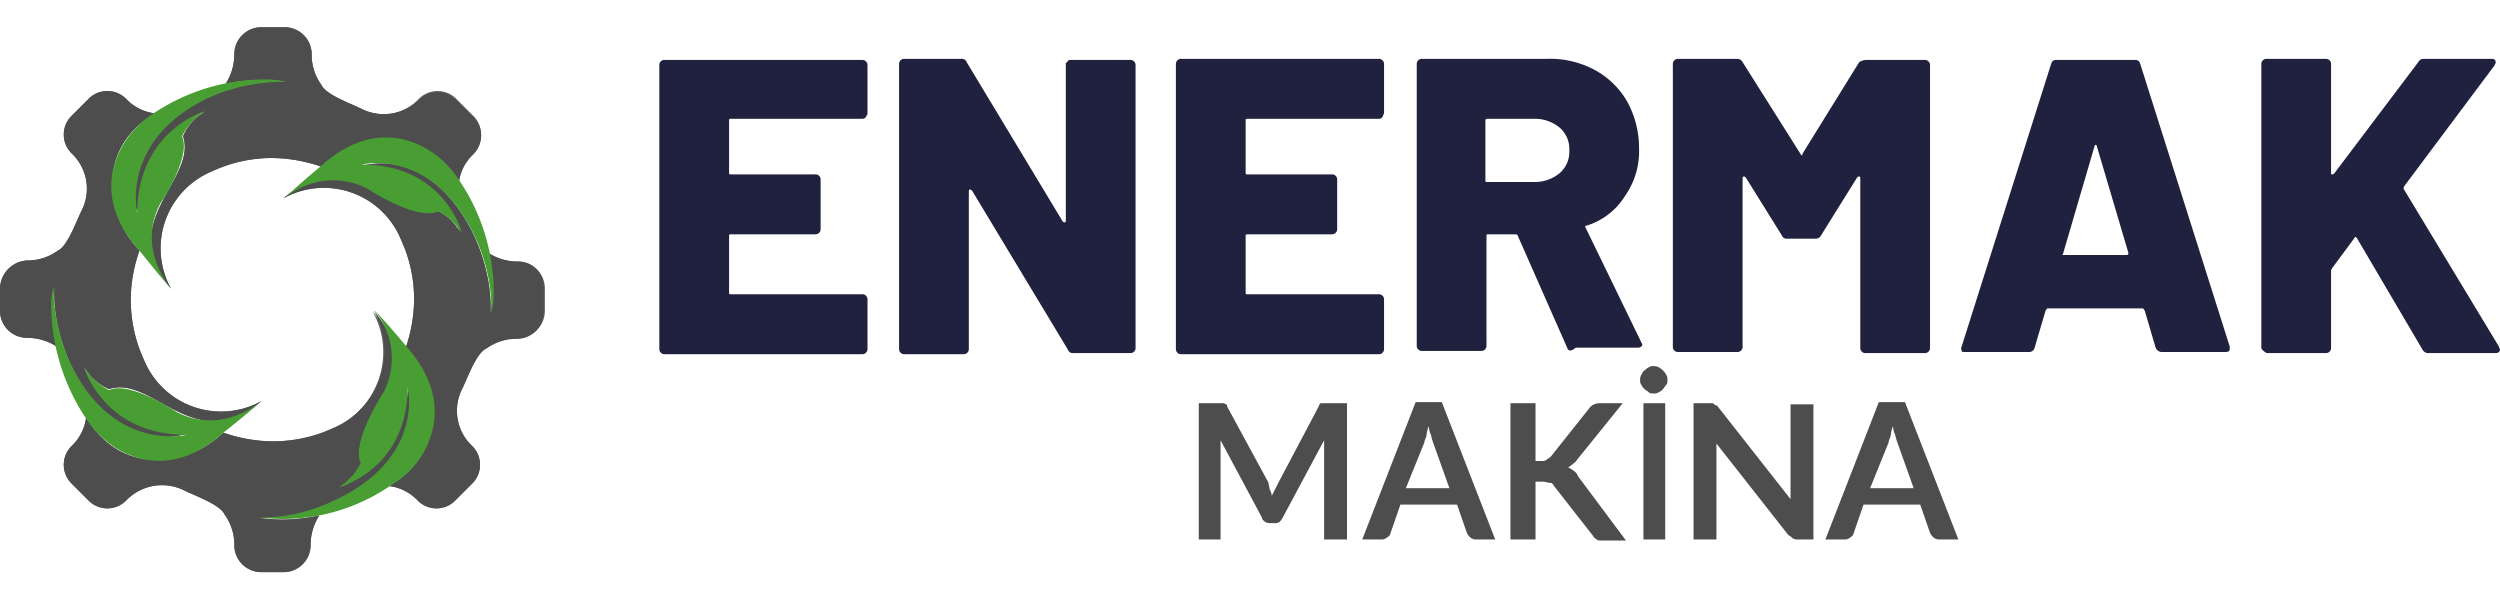 <svg id="Layer_1" data-name="Layer 1" height="55" xmlns="http://www.w3.org/2000/svg" viewBox="0 0 229.4 50">
	<path d="M47.5,31h0A2.48,2.48,0,0,0,50,28.5v-2A2.48,2.48,0,0,0,47.5,24h0a5,5,0,0,1-2.7-.8,15.63,15.63,0,0,1,.2,5.7c.4-6.4-4.7-15.7-12.1-13.6a9.9,9.9,0,0,1,9.4,6.2A4.45,4.45,0,0,0,40,19.3c-4.1,1.3-7.8-6.3-14-1.1A7.65,7.65,0,0,1,36.8,22c.1.2.2.5.3.7a13.19,13.19,0,0,1,.9,4.8,14.23,14.23,0,0,1-.8,4.5c3.2,3.3,4,9.4-1.5,12.6a4.32,4.32,0,0,1,2.6,1.3,2.42,2.42,0,0,0,3.5,0l1.5-1.5a2.42,2.42,0,0,0,0-3.5h0a4.44,4.44,0,0,1-.9-5.2c.5-1,1.3-3.3,2.2-3.7a5.34,5.34,0,0,1,2.9-1" transform="translate(0 -2.5)" style="fill:#636363;fill-rule:evenodd" />
	<path d="M6.6,40.9h0a2.42,2.42,0,0,0,0,3.5l1.5,1.5a2.42,2.42,0,0,0,3.5,0,4.56,4.56,0,0,1,5.3-.9c1,.5,3.3,1.3,3.7,2.2a4.68,4.68,0,0,1,.9,2.8h0A2.48,2.48,0,0,0,24,52.5h2A2.48,2.48,0,0,0,28.5,50h0a5,5,0,0,1,.8-2.7,15.63,15.63,0,0,1-5.7.2c6.4.4,15.7-4.7,13.6-12.1A9.9,9.9,0,0,1,31,44.8a5.52,5.52,0,0,0,2.1-2.2c-1.3-4.1,6.3-7.8,1.1-14a7.65,7.65,0,0,1-3.8,10.8c-.2.1-.5.2-.7.3a14.49,14.49,0,0,1-4.7.8,14.23,14.23,0,0,1-4.5-.8c-3.3,3.2-9.4,4-12.6-1.4a4.32,4.32,0,0,1-1.3,2.6" transform="translate(0 -2.5)" style="fill:#636363;fill-rule:evenodd" />
	<path d="M12.8,23c-3.2-3.3-4-9.4,1.4-12.6a4.32,4.32,0,0,1-2.6-1.3h0a2.42,2.42,0,0,0-3.5,0L6.6,10.6a2.42,2.42,0,0,0,0,3.5,4.44,4.44,0,0,1,.9,5.2c-.5,1-1.3,3.3-2.2,3.7a4.68,4.68,0,0,1-2.8.9h0A2.63,2.63,0,0,0,0,26.5H0v2A2.48,2.48,0,0,0,2.5,31h0a5,5,0,0,1,2.7.8A15.09,15.09,0,0,1,5,26.2c-.4,6.4,4.7,15.7,12.1,13.6a9.62,9.62,0,0,1-9.4-6.2A4.67,4.67,0,0,0,10,35.7c4.1-1.3,7.8,6.3,14,1.1A7.65,7.65,0,0,1,13.2,33c-.1-.2-.2-.5-.3-.7a13.19,13.19,0,0,1-.9-4.8,11.89,11.89,0,0,1,.8-4.5" transform="translate(0 -2.5)" style="fill:#636363;fill-rule:evenodd" />
	<path d="M43.4,14.1h0a2.42,2.42,0,0,0,0-3.5L41.9,9.1a2.42,2.42,0,0,0-3.5,0h0a4.44,4.44,0,0,1-5.2.9c-1-.5-3.3-1.3-3.7-2.2A4.68,4.68,0,0,1,28.6,5h0a2.48,2.48,0,0,0-2.5-2.5H24A2.48,2.48,0,0,0,21.5,5h0a5,5,0,0,1-.8,2.7,15.17,15.17,0,0,1,5.6-.2c-6.4-.4-15.7,4.7-13.6,12.1a9.62,9.62,0,0,1,6.2-9.4,4.67,4.67,0,0,0-2.1,2.3c1.3,4.1-6.3,7.8-1.1,14a7.65,7.65,0,0,1,3.8-10.8A13,13,0,0,1,25,14.5a14.23,14.23,0,0,1,4.5.8c3.3-3.2,9.4-4,12.6,1.5a4.32,4.32,0,0,1,1.3-2.7" transform="translate(0 -2.5)" style="fill:#636363;fill-rule:evenodd" />
	<path d="M47.5,24h0a5,5,0,0,1-2.7-.8,15.63,15.63,0,0,1,.2,5.7c.4-6.4-4.7-15.7-12.1-13.6a9.9,9.9,0,0,1,9.4,6.2A4.45,4.45,0,0,0,40,19.3c-4.1,1.3-7.8-6.3-14-1.1A7.65,7.65,0,0,1,36.8,22c.1.2.2.5.3.7a13.19,13.19,0,0,1,.9,4.8,14.23,14.23,0,0,1-.8,4.5c3.2,3.3,4,9.4-1.5,12.6a4.32,4.32,0,0,1,2.6,1.3,2.42,2.42,0,0,0,3.5,0l1.5-1.5a2.42,2.42,0,0,0,0-3.5h0a4.44,4.44,0,0,1-.9-5.2c.5-1,1.3-3.3,2.2-3.7a4.68,4.68,0,0,1,2.8-.9h0a2.48,2.48,0,0,0,2.5-2.5V26.5A2.34,2.34,0,0,0,47.5,24" transform="translate(0 -2.5)" style="fill:#4d4d4d;fill-rule:evenodd" />
	<path d="M37.4,35.4a9.67,9.67,0,0,1-6.2,9.3,4.26,4.26,0,0,0,2-2.2c-1.3-4.1,6.3-7.8,1.1-14a7.65,7.65,0,0,1-3.8,10.8c-.2.1-.5.2-.7.3a13.19,13.19,0,0,1-4.8.9,14.23,14.23,0,0,1-4.5-.8c-3.3,3.2-9.4,4-12.6-1.4a4.32,4.32,0,0,1-1.3,2.6,2.42,2.42,0,0,0,0,3.5l1.5,1.5a2.42,2.42,0,0,0,3.5,0,4.56,4.56,0,0,1,5.3-.9c1,.5,3.3,1.3,3.7,2.2a4.68,4.68,0,0,1,.9,2.8h0A2.48,2.48,0,0,0,24,52.5h2A2.48,2.48,0,0,0,28.5,50h0a5,5,0,0,1,.8-2.7,15.63,15.63,0,0,1-5.7.2c6.6.4,15.8-4.7,13.8-12.1" transform="translate(0 -2.5)" style="fill:#4d4d4d;fill-rule:evenodd" />
	<path d="M5,26.2c-.4,6.4,4.7,15.7,12.1,13.6a9.62,9.62,0,0,1-9.4-6.2A4.67,4.67,0,0,0,10,35.7c4.1-1.3,7.8,6.3,14,1.1A7.65,7.65,0,0,1,13.2,33c-.1-.2-.2-.5-.3-.7a13.19,13.19,0,0,1-.9-4.8,14.23,14.23,0,0,1,.8-4.5c-3.2-3.3-4-9.4,1.4-12.6a4.32,4.32,0,0,1-2.6-1.3h0a2.42,2.42,0,0,0-3.5,0L6.6,10.6a2.42,2.42,0,0,0,0,3.5,4.44,4.44,0,0,1,.9,5.2c-.5,1-1.3,3.3-2.2,3.7a4.68,4.68,0,0,1-2.8.9h0A2.63,2.63,0,0,0,0,26.5H0v2A2.48,2.48,0,0,0,2.5,31h0a5,5,0,0,1,2.7.8A15,15,0,0,1,5,26.2" transform="translate(0 -2.5)" style="fill:#4d4d4d;fill-rule:evenodd" />
	<path d="M12.6,19.6a9.84,9.84,0,0,1,6.3-9.4,4.67,4.67,0,0,0-2.1,2.3c1.3,4.1-6.3,7.8-1.1,14a7.65,7.65,0,0,1,3.8-10.8A13,13,0,0,1,25,14.5a14.23,14.23,0,0,1,4.5.8c3.3-3.2,9.4-4,12.6,1.5a4.32,4.32,0,0,1,1.3-2.6h0a2.42,2.42,0,0,0,0-3.5L41.9,9.2a2.42,2.42,0,0,0-3.5,0h0a4.57,4.57,0,0,1-5.2.8c-1-.5-3.3-1.3-3.7-2.2A4.68,4.68,0,0,1,28.6,5h0a2.48,2.48,0,0,0-2.5-2.5H24A2.48,2.48,0,0,0,21.5,5h0a5,5,0,0,1-.8,2.7,15.17,15.17,0,0,1,5.6-.2c-6.5-.4-15.7,4.7-13.7,12.1" transform="translate(0 -2.5)" style="fill:#4d4d4d;fill-rule:evenodd" />
	<path d="M13.8,10.6a9.19,9.19,0,0,0-2.2,2.2C10.1,15,9,18.8,12.8,23c0,0,1.9,2.4,2.9,3.5,0,0-3.2-3.6-1-7.8,0,0,2.9-4.3,2-6.2a6.06,6.06,0,0,1,2.1-2.3s-6.2,1.8-6.2,9.4c0,0-1.7-6.9,6.9-10.8A17.52,17.52,0,0,1,26,7.5c.7,0-1.1-.2-1.1-.2a18.43,18.43,0,0,0-11.1,3.3" transform="translate(0 -2.5)" style="fill:#489e33;fill-rule:evenodd" />
	<path d="M8.1,38.7a9.19,9.19,0,0,0,2.2,2.2c2.2,1.5,6,2.6,10.2-1.2,0,0,2.4-1.9,3.5-2.9,0,0-3.6,3.2-7.8,1,0,0-4.3-2.9-6.2-2a6.06,6.06,0,0,1-2.3-2.1s1.8,6.2,9.4,6.2c0,0-6.9,1.7-10.8-6.9a17.59,17.59,0,0,1-1.4-6.5c0-.7-.2,1.1-.2,1.1A18.92,18.92,0,0,0,8.1,38.7" transform="translate(0 -2.5)" style="fill:#489e33;fill-rule:evenodd" />
	<path d="M41.9,16.2A9.19,9.19,0,0,0,39.7,14c-2.2-1.5-6-2.6-10.2,1.2,0,0-2.3,1.9-3.4,3a6.88,6.88,0,0,1,7.6-.9s4.5,3,6.5,2.1a5.64,5.64,0,0,1,2.2,2s-1.6-6.3-9.2-6.3c0,0,6.6-1.7,10.5,6.9a15.8,15.8,0,0,1,1.4,6.5c0,.7.2-1.1.2-1.1a18.48,18.48,0,0,0-3.4-11.2" transform="translate(0 -2.5)" style="fill:#489e33;fill-rule:evenodd" />
	<path d="M36.2,44.3a8,8,0,0,0,2.3-2.2c1.5-2.2,2.6-6-1.2-10.3,0,0-1.9-2.3-3-3.4a6.88,6.88,0,0,1,.9,7.6s-3,4.5-2.1,6.5a5.64,5.64,0,0,1-2,2.2s6.3-1.6,6.3-9.2c0,0,1.7,6.6-6.9,10.5A15.68,15.68,0,0,1,24,47.5c-.7,0,1.2.1,1.2.1a17.44,17.44,0,0,0,11-3.3" transform="translate(0 -2.5)" style="fill:#489e33;fill-rule:evenodd" />
	<path d="M79.4,10.8a.37.37,0,0,1-.3.1h-12c-.1,0-.2,0-.2.1v4.8c0,.1,0,.2.1.2h7.8a.47.47,0,0,1,.5.5h0V21a.47.47,0,0,1-.5.5H67.1c-.1,0-.2,0-.2.1v5.2c0,.1,0,.2.1.2H79.1a.47.47,0,0,1,.5.5h0V32a.47.47,0,0,1-.5.5H61a.47.47,0,0,1-.5-.5h0V5.9a.46.46,0,0,1,.5-.4H79.1a.47.47,0,0,1,.5.5h0v4.5c-.1.1-.1.2-.2.3" transform="translate(0 -2.5)" style="fill:#20213f" />
	<path d="M98,5.6c0-.1.2-.1.3-.1h5.4a.47.47,0,0,1,.5.5h0V31.9a.47.47,0,0,1-.5.5H98.5a.46.46,0,0,1-.5-.3L89.2,17.5c-.1-.1-.1-.1-.2-.1s-.1.1-.1.2V32a.47.47,0,0,1-.5.5H83a.47.47,0,0,1-.5-.5h0V5.9a.47.47,0,0,1,.5-.5h5.2a.46.46,0,0,1,.5.3l8.8,14.6c.1.1.1.1.2.1s.1-.1.1-.2V5.8l.2-.2" transform="translate(0 -2.5)" style="fill:#20213f" />
	<path d="M126.8,10.8a.37.37,0,0,1-.3.1h-12c-.1,0-.2,0-.2.1v4.8c0,.1,0,.2.1.2h7.8a.47.47,0,0,1,.5.5h0V21a.47.47,0,0,1-.5.5h-7.7c-.1,0-.2,0-.2.1v5.2c0,.1,0,.2.1.2h12.1a.47.47,0,0,1,.5.5h0V32a.47.47,0,0,1-.5.5H108.4a.47.47,0,0,1-.5-.5h0V5.9a.47.47,0,0,1,.5-.5h18.1a.47.47,0,0,1,.5.5h0v4.5c-.1.2-.1.3-.2.4" transform="translate(0 -2.5)" style="fill:#20213f" />
	<path d="M143.8,31.9l-4.5-10.2a.22.22,0,0,0-.2-.2h-2.5c-.1,0-.2,0-.2.1V31.7a.47.47,0,0,1-.5.5h-5.4a.47.47,0,0,1-.5-.5h0V5.9a.47.47,0,0,1,.5-.5h11.4a8.68,8.68,0,0,1,4.4,1,7.62,7.62,0,0,1,3,2.9,8.86,8.86,0,0,1,1.1,4.3,7.16,7.16,0,0,1-1.3,4.4,6.34,6.34,0,0,1-3.5,2.7c-.1,0-.2.1-.1.2h0l5.1,10.5c0,.1.1.1.1.2s-.1.3-.4.3h-5.7c-.5.4-.7.3-.8,0m-7.5-20.8v5.4c0,.1,0,.2.1.2h4.4a3.57,3.57,0,0,0,2.3-.8,2.58,2.58,0,0,0,.9-2.1,2.58,2.58,0,0,0-.9-2.1,3.57,3.57,0,0,0-2.3-.8h-4.3c-.1,0-.2,0-.2.2h0" transform="translate(0 -2.5)" style="fill:#20213f" />
	<path d="M171.2,5.5h5.4a.47.47,0,0,1,.5.5h0V31.9a.47.47,0,0,1-.5.5h-5.4a.47.47,0,0,1-.5-.5h0V16.4c0-.1,0-.2-.1-.2s-.1,0-.2.1l-3.3,5.3a.55.55,0,0,1-.5.3H164a.46.46,0,0,1-.5-.3l-3.3-5.3c-.1-.1-.1-.1-.2-.1s-.1.1-.1.2V31.8a.47.47,0,0,1-.5.5H154a.47.47,0,0,1-.5-.5h0V5.9a.47.47,0,0,1,.5-.5h5.4a.55.55,0,0,1,.5.3l5.3,8.4c.1.2.2.2.2,0l5.2-8.4a1.42,1.42,0,0,1,.6-.2" transform="translate(0 -2.5)" style="fill:#20213f" />
	<path d="M197.8,31.9l-1-3.4c-.1-.1-.1-.2-.2-.2h-8.7c-.1,0-.1.1-.2.2l-1,3.4a.51.51,0,0,1-.5.4h-5.9c-.1,0-.3,0-.3-.1s-.1-.2,0-.4l8.2-25.9c.1-.3.2-.4.5-.4h7.2c.3,0,.4.1.5.4l8.2,25.9V32c0,.2-.1.3-.4.3h-5.9a.66.66,0,0,1-.5-.4m-8.4-8.5h5.7c.2,0,.2-.1.2-.2l-2.9-9.8a.1.1,0,0,0-.2,0l-2.9,9.9c-.1.1,0,.1.1.1" transform="translate(0 -2.5)" style="fill:#20213f" />
	<path d="M207.6,32.1a.37.37,0,0,1-.1-.3V5.9a.47.47,0,0,1,.5-.5h5.4a.47.47,0,0,1,.5.5h0v10c0,.1,0,.1.1.1s.1,0,.2-.1l7.7-10.2a.55.55,0,0,1,.5-.3h6.2c.3,0,.4.1.4.3s-.1.2-.1.3l-8.3,11.1c0,.1-.1.2,0,.3l8.7,14.4c0,.1.1.2.1.3s-.1.3-.4.3h-6.1a.6.6,0,0,1-.6-.3l-6-10.2q-.15-.3-.3,0l-2,2.7c0,.1-.1.1-.1.2v7.1a.47.47,0,0,1-.5.5H208a1.38,1.38,0,0,1-.4-.3" transform="translate(0 -2.5)" style="fill:#20213f" />
	<path d="M116.5,44.9a1.42,1.42,0,0,1,.2.6l.3-.6.3-.6,3.7-7a.35.35,0,0,1,.1-.2c0-.1.1-.1.2-.1h2.3V49.5h-2.1V40.4l-3.8,7.1a1.38,1.38,0,0,1-.3.4.75.75,0,0,1-.5.1h-.3a.9.9,0,0,1-.5-.1c-.1-.1-.3-.2-.3-.4L112,40.4v9.1h-2V37h2.3c.1,0,.1.1.2.1s.1.1.1.2l3.8,7C116.4,44.5,116.5,44.7,116.5,44.9Z" transform="translate(0 -2.5)" style="fill:#4d4d4d" />
	<path d="M137.2,49.5h-1.8a.76.76,0,0,1-.5-.2,1.38,1.38,0,0,1-.3-.4l-.9-2.6h-5.2l-.9,2.6a.54.54,0,0,1-.3.4.76.76,0,0,1-.5.2H125l4.9-12.6h2.4ZM129,44.8h4l-1.5-4.2a6.37,6.37,0,0,1-.2-.7,2.35,2.35,0,0,1-.2-.8,3.09,3.09,0,0,0-.2.8c0,.2-.2.5-.2.7Z" transform="translate(0 -2.5)" style="fill:#4d4d4d" />
	<path d="M140.9,42.3h.5a.75.75,0,0,0,.5-.1c.1-.1.3-.2.4-.3l3.5-4.4a1,1,0,0,1,.5-.4,1.27,1.27,0,0,1,.6-.1h2l-4.2,5.2c-.1.2-.3.3-.4.4s-.3.2-.4.3a2.19,2.19,0,0,1,.5.3,1,1,0,0,1,.4.5l4.4,5.9h-2.1c-.3,0-.5,0-.6-.1s-.3-.2-.3-.3l-3.6-4.6c-.1-.2-.2-.3-.4-.3s-.4-.1-.6-.1h-.7v5.3h-2.3V37h2.3v5.3Z" transform="translate(0 -2.5)" style="fill:#4d4d4d" />
	<path d="M153,34.9c0,.2,0,.3-.1.4s-.2.3-.3.4a1.38,1.38,0,0,1-.4.3.75.75,0,0,1-.5.1c-.2,0-.3,0-.4-.1s-.3-.2-.4-.3a1.38,1.38,0,0,1-.3-.4.6.6,0,0,1-.1-.4.9.9,0,0,1,.1-.5c.1-.1.1-.3.3-.4a1.38,1.38,0,0,1,.4-.3.6.6,0,0,1,.4-.1.9.9,0,0,1,.5.1,1.77,1.77,0,0,1,.7.7A.75.75,0,0,1,153,34.9Zm-.2,14.6h-2V37h2Z" transform="translate(0 -2.5)" style="fill:#4d4d4d" />
	<path d="M157.1,37c.1,0,.1,0,.2.1s.1.1.2.1.1.1.2.2l6.6,8.4V37.1h2.1V49.5H165a.9.9,0,0,1-.5-.1,1.38,1.38,0,0,0-.4-.3l-6.6-8.4v8.8h-2.1V37h1.7Z" transform="translate(0 -2.5)" style="fill:#4d4d4d" />
	<path d="M179.7,49.5h-1.8a.76.76,0,0,1-.5-.2,1.38,1.38,0,0,1-.3-.4l-.9-2.6H171l-.9,2.6a.54.54,0,0,1-.3.4.76.76,0,0,1-.5.2h-1.8l4.9-12.6h2.4Zm-8.1-4.7h4l-1.5-4.2a6.37,6.37,0,0,1-.2-.7,2.35,2.35,0,0,1-.2-.8,3.09,3.09,0,0,0-.2.8c0,.2-.2.5-.2.7Z" transform="translate(0 -2.5)" style="fill:#4d4d4d" />
</svg>
